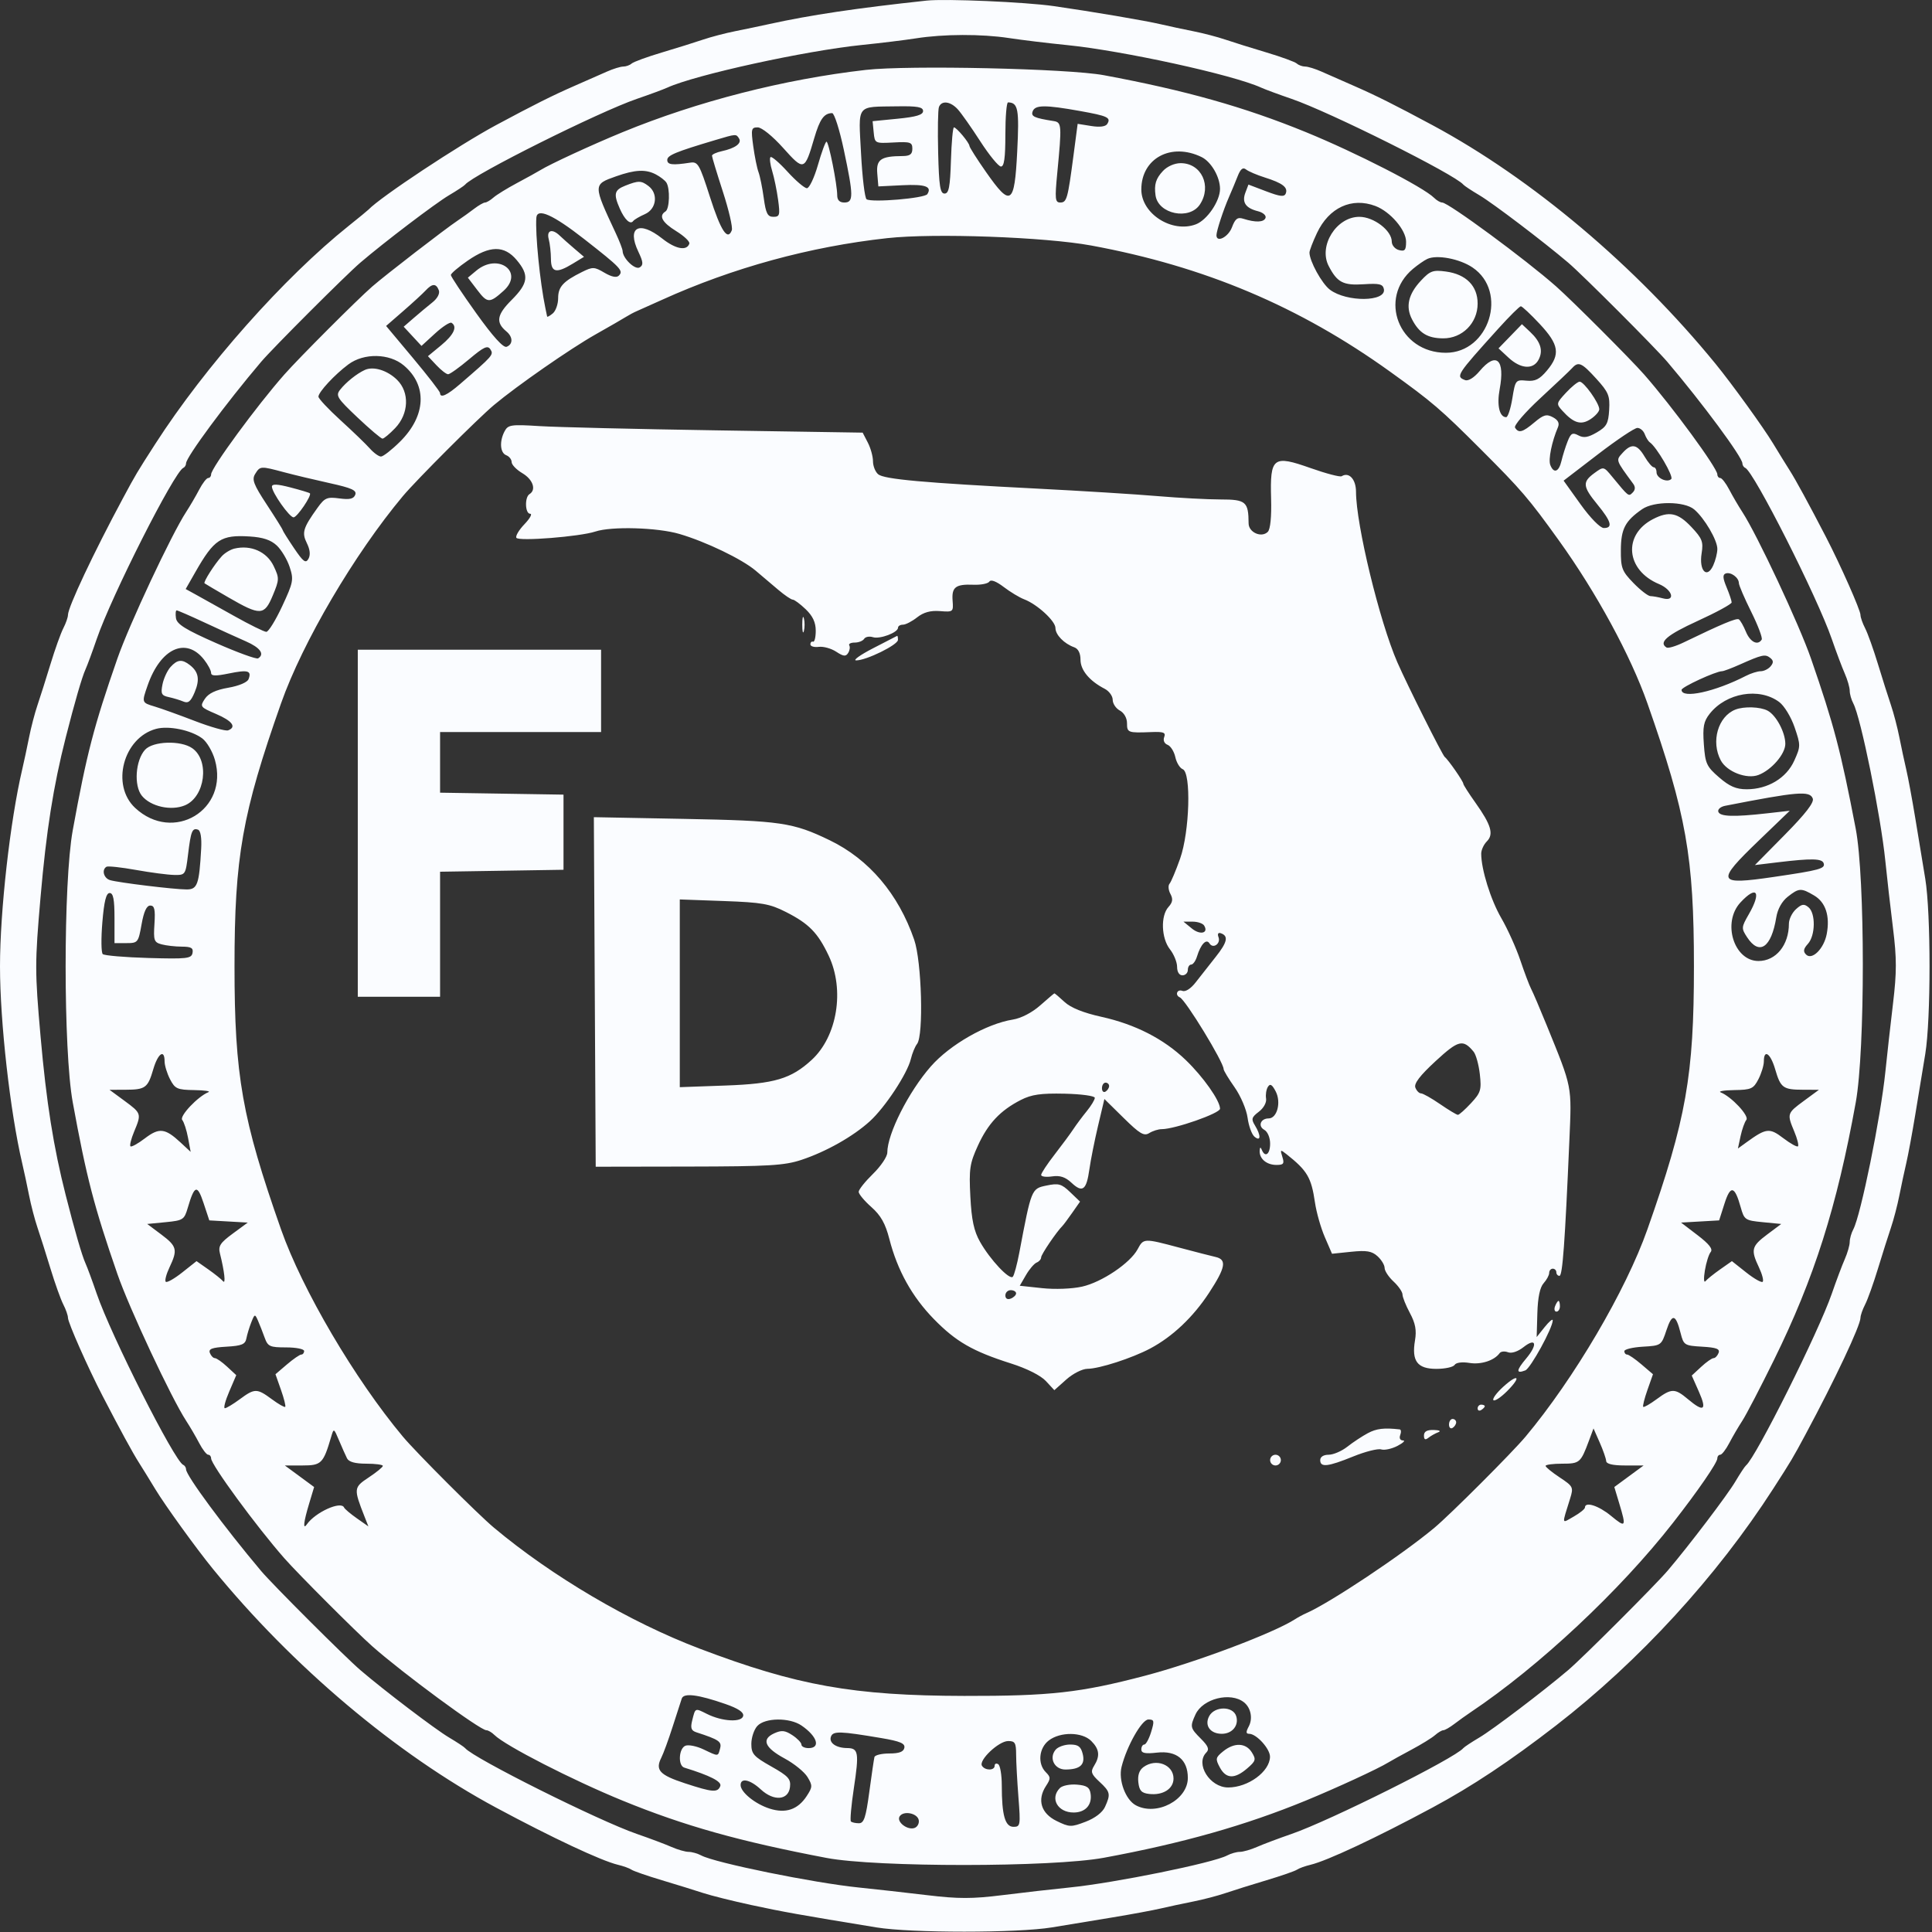 <svg width="540" height="540" viewBox="0 0 540 540" fill="none" xmlns="http://www.w3.org/2000/svg">
<rect x="0" y="0" width="540" height="540" fill="#333333" stroke="none"/>
<path fill-rule="evenodd" clip-rule="evenodd" d="M259.003 0.167C239.431 2.269 226.408 4.21 215.003 6.726C212.528 7.272 208.253 8.167 205.503 8.715C202.753 9.262 198.703 10.323 196.503 11.072C194.303 11.82 189.128 13.439 185.003 14.668C180.878 15.898 177.075 17.286 176.553 17.753C176.03 18.221 174.974 18.603 174.204 18.603C173.435 18.603 171.387 19.234 169.654 20.005C167.921 20.776 163.803 22.588 160.503 24.032C154.412 26.696 149.178 29.316 138.661 34.965C128.251 40.557 106.353 55.058 103.003 58.578C102.728 58.867 100.253 60.899 97.503 63.095C79.387 77.559 57.331 102.422 43.384 124.103C38.209 132.148 37.975 132.542 34.365 139.261C26.113 154.623 19.008 169.702 18.997 171.875C18.993 172.55 18.408 174.228 17.695 175.603C16.982 176.978 15.372 181.478 14.116 185.603C12.86 189.728 11.22 194.903 10.472 197.103C9.723 199.303 8.666 203.353 8.124 206.103C7.581 208.853 6.714 212.903 6.198 215.103C2.835 229.432 0 254.591 0 270.103C0 285.615 2.835 310.774 6.198 325.103C6.714 327.303 7.581 331.353 8.124 334.103C8.666 336.853 9.723 340.903 10.472 343.103C11.22 345.303 12.86 350.478 14.116 354.603C15.372 358.728 16.982 363.228 17.695 364.603C18.408 365.978 18.993 367.656 18.997 368.331C19.004 369.682 24.564 382.239 28.637 390.103C33.47 399.432 37.099 406.095 38.804 408.765C39.738 410.229 41.82 413.604 43.43 416.265C46.156 420.77 54.917 432.897 59.503 438.513C81.832 465.857 110.795 490.272 138.661 505.241C154.395 513.692 168.05 520.097 172.713 521.212C174.247 521.579 175.953 522.196 176.503 522.583C177.053 522.97 180.878 524.296 185.003 525.53C189.128 526.764 194.303 528.367 196.503 529.093C198.703 529.818 204.778 531.335 210.003 532.464C218.738 534.35 223.716 535.24 245.003 538.723C254.696 540.309 284.348 540.305 294.003 538.716C298.128 538.037 305.778 536.776 311.003 535.914C316.228 535.052 322.303 533.924 324.503 533.408C326.703 532.892 330.753 532.025 333.503 531.482C336.253 530.94 340.303 529.883 342.503 529.134C344.703 528.386 349.878 526.764 354.003 525.53C358.128 524.296 361.953 522.97 362.503 522.583C363.053 522.196 364.759 521.579 366.293 521.212C370.956 520.097 384.611 513.692 400.345 505.241C411.444 499.279 422.023 492.251 434.915 482.277C458.118 464.325 479.818 440.671 495.622 416.103C500.797 408.058 501.031 407.664 504.641 400.945C512.893 385.583 519.998 370.504 520.009 368.331C520.013 367.656 520.598 365.978 521.311 364.603C522.024 363.228 523.634 358.728 524.89 354.603C526.146 350.478 527.786 345.303 528.534 343.103C529.283 340.903 530.34 336.853 530.882 334.103C531.425 331.353 532.292 327.303 532.808 325.103C533.324 322.903 534.452 316.828 535.314 311.603C536.176 306.378 537.437 298.728 538.116 294.603C539.708 284.929 539.708 255.277 538.116 245.603C537.437 241.478 536.176 233.828 535.314 228.603C534.452 223.378 533.324 217.303 532.808 215.103C532.292 212.903 531.425 208.853 530.882 206.103C530.34 203.353 529.283 199.303 528.534 197.103C527.786 194.903 526.146 189.728 524.89 185.603C523.634 181.478 522.024 176.978 521.311 175.603C520.598 174.228 520.013 172.55 520.009 171.875C520.002 170.524 514.442 157.967 510.369 150.103C505.536 140.774 501.907 134.111 500.202 131.441C499.268 129.977 497.186 126.602 495.576 123.941C492.85 119.436 484.089 107.309 479.503 101.693C457.174 74.349 428.211 49.934 400.345 34.965C389.828 29.316 384.594 26.696 378.503 24.032C375.203 22.588 371.085 20.776 369.352 20.005C367.619 19.234 365.571 18.603 364.802 18.603C364.032 18.603 362.976 18.221 362.453 17.753C361.931 17.286 358.128 15.898 354.003 14.668C349.878 13.439 344.703 11.82 342.503 11.072C340.303 10.323 336.253 9.266 333.503 8.724C330.753 8.181 326.703 7.314 324.503 6.798C320.094 5.763 305.391 3.266 294.503 1.703C286.571 0.564 264.287 -0.4 259.003 0.167ZM282.003 10.635C285.578 11.18 292.778 12.054 298.003 12.575C313.785 14.15 344.626 20.895 352.503 24.494C353.603 24.996 357.428 26.41 361.003 27.634C371.606 31.266 406.687 48.782 409.003 51.6C409.278 51.935 411.303 53.273 413.503 54.574C417.271 56.802 431.347 67.488 438.324 73.416C442.273 76.772 462.625 97.141 466.022 101.139C475.792 112.634 487.003 127.794 487.003 129.509C487.003 130.019 487.361 130.586 487.8 130.77C490.195 131.772 507.933 166.85 511.988 178.603C513.222 182.178 514.854 186.521 515.617 188.254C516.379 189.987 517.003 192.154 517.003 193.07C517.003 193.985 517.454 195.578 518.006 196.608C520.084 200.491 525.682 228.023 526.952 240.603C527.424 245.278 528.39 253.752 529.1 259.435C530.15 267.847 530.152 271.748 529.11 280.435C528.406 286.302 527.439 294.928 526.962 299.603C525.672 312.24 520.075 339.732 518.006 343.598C517.454 344.628 517.003 346.221 517.003 347.136C517.003 348.052 516.379 350.219 515.617 351.952C514.854 353.685 513.222 358.028 511.988 361.603C508.302 372.287 490.808 407.301 488.006 409.603C487.671 409.878 486.333 411.903 485.032 414.103C482.801 417.875 472.095 431.977 466.19 438.921C462.707 443.018 442.418 463.307 438.321 466.79C431.377 472.695 417.275 483.401 413.503 485.632C411.303 486.933 409.278 488.271 409.003 488.606C406.701 491.408 371.687 508.902 361.003 512.588C357.428 513.822 353.085 515.454 351.352 516.217C349.619 516.979 347.452 517.603 346.536 517.603C345.621 517.603 344.028 518.054 342.998 518.606C339.115 520.684 311.583 526.282 299.003 527.552C294.328 528.024 285.854 528.99 280.171 529.7C271.759 530.75 267.858 530.752 259.171 529.71C253.304 529.006 244.678 528.039 240.003 527.562C227.366 526.272 199.874 520.675 196.008 518.606C194.978 518.054 193.385 517.603 192.47 517.603C191.554 517.603 189.387 516.979 187.654 516.217C185.921 515.454 181.578 513.822 178.003 512.588C167.319 508.902 132.305 491.408 130.003 488.606C129.728 488.271 127.703 486.933 125.503 485.632C121.681 483.372 107.339 472.473 100.71 466.79C96.504 463.186 76.145 442.849 72.984 439.095C62.698 426.881 52.003 412.404 52.003 410.697C52.003 410.187 51.645 409.62 51.206 409.436C48.799 408.429 31.027 373.262 27.034 361.603C25.81 358.028 24.396 354.203 23.894 353.103C22.924 350.981 20.889 343.969 18.379 334.103C14.944 320.599 12.961 308.099 11.34 289.72C9.728 271.445 9.728 269.216 11.335 250.72C12.948 232.161 14.909 219.743 18.379 206.103C20.889 196.237 22.924 189.225 23.894 187.103C24.396 186.003 25.81 182.178 27.034 178.603C31.145 166.602 48.722 131.859 51.234 130.77C51.657 130.586 52.003 130.019 52.003 129.509C52.003 127.795 63.171 112.692 72.984 101.136C76.259 97.279 96.649 76.891 100.707 73.416C107.366 67.713 121.686 56.831 125.503 54.574C127.703 53.273 129.728 51.935 130.003 51.6C132.319 48.782 167.4 31.266 178.003 27.634C181.578 26.41 185.403 24.996 186.503 24.494C194.339 20.914 225.105 14.175 241.003 12.556C246.228 12.024 252.978 11.198 256.003 10.721C263.715 9.503 274.358 9.468 282.003 10.635ZM242.003 19.537C219.122 22.152 194.944 28.343 174.003 36.949C165.445 40.466 153.785 45.85 151.003 47.569C150.178 48.079 147.253 49.695 144.503 51.161C141.753 52.627 138.793 54.451 137.924 55.215C137.056 55.978 136.002 56.603 135.582 56.603C135.162 56.603 133.787 57.39 132.526 58.353C131.266 59.316 129.225 60.778 127.992 61.603C124.343 64.043 107.741 76.856 104.019 80.103C99.798 83.786 83.611 99.993 79.478 104.676C71.765 113.412 59.003 130.813 59.003 132.593C59.003 133.148 58.636 133.603 58.188 133.603C57.74 133.603 56.61 135.066 55.676 136.853C54.743 138.64 53.098 141.453 52.021 143.103C47.912 149.4 36.13 174.532 32.8 184.103C26.222 203.009 24.233 210.664 20.326 232.103C17.68 246.619 17.685 293.632 20.333 308.103C24.183 329.138 26.291 337.244 32.818 356.103C36.122 365.651 47.885 390.764 52.021 397.103C53.098 398.753 54.743 401.566 55.676 403.353C56.61 405.141 57.74 406.603 58.188 406.603C58.636 406.603 59.003 407.058 59.003 407.613C59.003 409.386 71.669 426.664 79.478 435.543C83.324 439.917 99.538 456.143 104.063 460.147C112.574 467.679 134.203 483.603 135.921 483.603C136.438 483.603 137.455 484.196 138.182 484.921C141.173 487.904 159.974 497.536 174.003 503.273C191.269 510.334 206.616 514.647 231.003 519.293C244.946 521.949 294.057 521.925 308.503 519.255C330.542 515.181 348.053 510.223 365.003 503.257C373.561 499.74 385.221 494.356 388.003 492.637C388.828 492.127 391.753 490.511 394.503 489.045C397.253 487.579 400.213 485.755 401.082 484.991C401.95 484.228 403.004 483.603 403.424 483.603C403.844 483.603 405.219 482.815 406.48 481.853C407.74 480.891 409.781 479.428 411.014 478.603C430.118 465.825 452.812 444.58 467.629 425.603C474.614 416.657 480.003 408.822 480.003 407.613C480.003 407.058 480.37 406.603 480.818 406.603C481.266 406.603 482.396 405.141 483.33 403.353C484.263 401.565 485.908 398.753 486.985 397.103C488.061 395.453 492.044 387.803 495.835 380.103C507.084 357.254 513.402 337.353 518.694 308.103C521.332 293.522 521.32 245.35 518.675 231.603C514.474 209.764 512.593 202.612 506.188 184.103C502.884 174.555 491.121 149.442 486.985 143.103C485.908 141.453 484.263 138.64 483.33 136.853C482.396 135.066 481.266 133.603 480.818 133.603C480.37 133.603 480.003 133.148 480.003 132.593C480.003 130.82 467.337 113.542 459.528 104.663C455.682 100.289 439.468 84.063 434.943 80.059C426.432 72.527 404.803 56.603 403.085 56.603C402.568 56.603 401.551 56.01 400.824 55.285C397.833 52.302 379.032 42.67 365.003 36.933C347.806 29.9 331.317 25.255 308.503 21.014C298.575 19.168 253.91 18.177 242.003 19.537ZM267.714 30.57C268.698 31.651 271.528 35.674 274.003 39.51C276.478 43.345 279.066 46.51 279.753 46.543C280.665 46.587 281.003 44.168 281.003 37.603C281.003 32.653 281.34 28.61 281.753 28.618C284.576 28.676 284.911 30.476 284.312 42.388C283.561 57.322 282.528 57.993 275.58 48.055C273.063 44.454 270.988 41.191 270.97 40.805C270.926 39.892 267.349 35.603 266.63 35.603C266.327 35.603 265.949 39.766 265.791 44.853C265.56 52.281 265.208 54.103 264.003 54.103C262.774 54.103 262.452 52.039 262.218 42.664C262.062 36.373 262.16 30.635 262.437 29.914C263.171 28.002 265.659 28.311 267.714 30.57ZM258.003 31.042C258.003 32.093 256.099 32.67 250.95 33.177L243.896 33.872L244.2 36.987C244.501 40.082 244.539 40.101 249.753 39.823C254.454 39.572 255.003 39.755 255.003 41.573C255.003 43.118 254.345 43.606 252.253 43.617C246.219 43.647 244.874 44.575 245.2 48.483L245.503 52.103L252.144 51.773C258.646 51.449 260.559 52.126 259.187 54.265C258.443 55.424 243.695 56.67 242.214 55.699C241.715 55.371 241.018 49.622 240.667 42.924C239.929 28.877 239.145 29.905 250.753 29.719C256.449 29.628 258.003 29.912 258.003 31.042ZM301.774 31.009C309.652 32.42 310.581 32.858 309.478 34.644C309.014 35.395 307.39 35.601 304.98 35.215L301.208 34.612L300.057 43.358C298.441 55.635 298.17 56.603 296.34 56.603C294.908 56.603 294.809 55.627 295.509 48.353C296.802 34.916 296.752 34.192 294.503 33.839C289.032 32.98 288.09 32.539 288.645 31.093C289.332 29.302 292.137 29.285 301.774 31.009ZM235.846 41.853C238.584 54.744 238.603 56.603 236.003 56.603C234.661 56.603 234.003 55.936 234.003 54.577C234.003 51.518 231.623 39.603 231.012 39.603C230.719 39.603 229.64 42.528 228.617 46.103C227.593 49.678 226.205 52.603 225.533 52.603C224.861 52.603 222.419 50.525 220.108 47.985C217.797 45.445 215.657 43.615 215.355 43.918C215.052 44.221 215.262 45.962 215.822 47.786C216.383 49.61 217.13 53.241 217.483 55.853C218.061 60.128 217.929 60.603 216.158 60.603C214.543 60.603 214.062 59.664 213.473 55.353C213.078 52.465 212.416 49.203 212.003 48.103C211.59 47.003 210.928 43.741 210.533 40.853C209.877 36.057 209.985 35.603 211.781 35.603C212.909 35.603 215.94 38.051 218.898 41.353C224.724 47.854 224.887 47.802 227.587 38.603C229.15 33.28 230.316 31.65 232.586 31.618C233.182 31.61 234.649 36.215 235.846 41.853ZM206.572 38.715C207.397 40.049 205.504 41.44 201.753 42.255C200.241 42.584 199.003 43.152 199.003 43.519C199.003 43.885 200.371 48.406 202.044 53.566C203.716 58.726 204.841 63.582 204.543 64.358C203.368 67.422 201.474 64.534 198.432 55.038C195.485 45.84 195.073 45.13 192.876 45.469C187.93 46.231 186.503 46.062 186.503 44.713C186.503 43.412 188.773 42.472 200.003 39.124C205.78 37.401 205.761 37.402 206.572 38.715ZM335.838 43.895C338.535 45.208 341.005 49.471 340.999 52.803C340.994 56.212 337.388 61.506 334.263 62.694C327.586 65.233 319.003 59.759 319.003 52.962C319.003 44.245 327.337 39.757 335.838 43.895ZM325.042 47.792C323.05 49.93 322.552 51.568 322.975 54.603C323.705 59.848 332.443 61.633 335.388 57.138C338.776 51.968 335.804 45.603 330.003 45.603C328.285 45.603 326.241 46.505 325.042 47.792ZM353.503 49.603C358.446 51.161 360.032 52.363 359.382 54.057C358.985 55.092 357.844 54.971 353.912 53.477L348.944 51.589L348.089 53.846C347.061 56.559 348.157 58.174 351.615 59.042C353.007 59.391 353.955 60.223 353.723 60.89C353.285 62.149 350.954 62.241 347.493 61.137C345.898 60.628 345.244 61.127 344.329 63.549C343.305 66.262 340.003 67.944 340.003 65.752C340.003 64.553 341.934 58.663 343.494 55.103C344.218 53.453 345.314 50.82 345.931 49.251C346.737 47.202 347.398 46.673 348.278 47.371C348.952 47.905 351.303 48.91 353.503 49.603ZM183.319 48.753C184.52 49.385 185.834 50.398 186.238 51.003C187.325 52.631 187.158 58.389 186.003 59.103C184.047 60.312 185.058 62.165 189.007 64.605C191.209 65.966 192.859 67.535 192.674 68.091C191.966 70.22 188.831 69.635 185.098 66.678C178.629 61.555 175.14 63.473 178.419 70.349C179.791 73.227 179.867 74.071 178.811 74.732C177.527 75.536 174.075 72.244 174.025 70.169C174.013 69.655 173.148 67.405 172.102 65.169C165.733 51.547 165.733 51.57 172.18 49.289C177.512 47.404 180.484 47.261 183.319 48.753ZM174.753 51.902C171.693 53.112 171.432 54.21 173.233 58.306C174.598 61.413 176.174 62.874 176.977 61.78C177.266 61.385 178.741 60.519 180.253 59.854C183.499 58.428 184.047 54.116 181.253 51.995C179.214 50.447 178.463 50.436 174.753 51.902ZM384.453 57.584C388.591 59.157 393.003 64.297 393.003 67.544C393.003 69.923 392.66 70.326 391.003 69.893C389.903 69.605 389.003 68.54 389.003 67.527C389.003 64.439 383.98 60.603 379.938 60.603C373.521 60.603 368.46 68.718 371.368 74.342C373.756 78.959 375.424 79.825 381.202 79.447C385.548 79.163 386.527 79.403 386.802 80.817C387.496 84.383 376.387 84.495 371.713 80.969C369.468 79.276 366.003 72.974 366.003 70.585C366.003 70.033 366.944 67.579 368.094 65.133C371.442 58.01 377.826 55.064 384.453 57.584ZM163.282 66.822C173.584 74.887 174.33 75.676 172.952 77.054C172.327 77.679 170.902 77.384 168.939 76.224C166.12 74.559 165.66 74.543 162.699 76.011C157.399 78.638 156.003 80.166 156.003 83.341C156.003 85 155.328 86.918 154.503 87.603C153.678 88.288 152.969 88.68 152.926 88.475C152.884 88.271 152.662 87.203 152.433 86.103C150.919 78.847 149.574 65.383 149.91 60.853C150.121 58.019 154.578 60.008 163.282 66.822ZM153.373 66.853C153.704 68.09 153.982 70.566 153.989 72.353C154.005 76.176 155.48 76.5 160.092 73.695L163.23 71.787L160.483 69.445C158.973 68.157 157.154 66.541 156.441 65.853C154.33 63.816 152.701 64.346 153.373 66.853ZM305.003 68.622C336.678 74.464 363.166 85.645 388.541 103.886C400.318 112.352 402.649 114.348 413.953 125.653C425.258 136.957 427.254 139.288 435.72 151.065C446.209 165.656 455.766 183.246 460.464 196.603C471.323 227.484 473.459 239.563 473.459 270.103C473.459 300.637 471.3 312.841 460.46 343.603C454.431 360.713 439.937 385.366 426.39 401.553C422.655 406.017 405.417 423.255 400.953 426.99C391.897 434.569 371.64 448.064 365.003 450.94C364.178 451.298 362.828 452.027 362.003 452.56C356.007 456.437 334.239 464.635 320.003 468.378C301.989 473.115 293.515 474.061 269.503 474.014C238.524 473.954 222.753 471.134 195.503 460.783C176.074 453.403 154.333 440.615 138.053 426.99C133.589 423.255 116.351 406.017 112.616 401.553C99.186 385.506 84.486 360.504 78.542 343.603C67.683 312.722 65.547 300.643 65.547 270.103C65.547 239.569 67.706 227.365 78.546 196.603C84.575 179.493 99.069 154.84 112.616 138.653C116.351 134.189 133.589 116.951 138.053 113.216C144.527 107.797 159.413 97.451 166.465 93.469C170.336 91.283 174.178 89.066 175.003 88.542C175.828 88.019 177.178 87.303 178.003 86.951C178.828 86.6 181.978 85.189 185.003 83.817C204.775 74.848 226.366 68.934 248.003 66.561C261.097 65.124 292.121 66.246 305.003 68.622ZM144.414 72.68C147.965 76.9 147.675 79.166 142.98 83.861C138.855 87.986 138.506 90.116 141.542 92.635C143.391 94.17 143.421 96.229 141.604 96.926C140.682 97.28 137.786 94.082 133.104 87.539C129.199 82.081 126.007 77.275 126.013 76.859C126.018 76.443 128.138 74.64 130.723 72.853C136.9 68.581 140.923 68.53 144.414 72.68ZM411.583 74.766C421.59 81.531 416.242 98.603 404.116 98.603C391.029 98.603 385.078 83.392 394.937 75.14C396.275 74.02 398.075 72.774 398.937 72.372C401.619 71.122 407.97 72.324 411.583 74.766ZM133.137 75.64L130.772 77.611L133.453 81.126C136.235 84.774 136.857 84.787 140.753 81.28C146.604 76.013 139.238 70.558 133.137 75.64ZM397.146 78.45C393.624 82.22 392.824 85.704 394.664 89.251C396.664 93.105 398.993 94.535 403.33 94.571C408.708 94.616 413.003 90.301 413.003 84.854C413.003 79.907 409.776 76.651 404.123 75.892C400.507 75.407 399.718 75.696 397.146 78.45ZM122.648 81.12C122.995 82.023 122.274 83.397 120.866 84.516C119.567 85.55 117.227 87.503 115.667 88.855L112.831 91.314L115.318 93.998L117.806 96.682L121.601 93.205C123.688 91.293 125.758 89.951 126.2 90.225C127.911 91.282 126.851 93.582 123.305 96.505L119.608 99.553L121.98 102.078C123.284 103.467 124.755 104.603 125.248 104.603C125.741 104.603 128.39 102.709 131.136 100.394C135.219 96.951 136.298 96.451 137.066 97.644C138.029 99.141 137.833 99.365 128.576 107.353C124.902 110.524 123.015 111.368 122.991 109.853C122.985 109.441 119.59 105.053 115.448 100.103L107.917 91.103L112.71 86.936C115.346 84.644 118.164 82.056 118.971 81.186C120.814 79.199 121.903 79.179 122.648 81.12ZM430.366 90.56C435.757 96.324 436.178 99.053 432.375 103.573C430.304 106.034 429.09 106.634 426.65 106.4C423.634 106.111 423.531 106.24 422.702 111.353C422.234 114.24 421.457 116.603 420.976 116.603C419.11 116.603 418.328 113.247 419.158 108.801C420.715 100.467 418.215 98.185 413.573 103.703C411.991 105.582 410.382 106.579 409.484 106.234C406.82 105.212 407.077 104.813 418.782 91.853C421.887 88.416 424.72 85.603 425.078 85.603C425.436 85.603 427.816 87.834 430.366 90.56ZM422.111 93.991L418.838 97.369L421.66 99.986C425.04 103.12 428.527 103.361 430.023 100.565C431.383 98.024 430.639 95.549 427.677 92.766L425.385 90.613L422.111 93.991ZM112.86 102.136C119.505 107.728 119.086 116.239 111.81 123.443C109.499 125.731 107.103 127.603 106.486 127.603C105.869 127.603 104.466 126.591 103.369 125.353C102.272 124.115 98.591 120.568 95.189 117.47C91.787 114.372 89.003 111.4 89.003 110.866C89.003 109.591 93.551 104.689 97.366 101.853C101.721 98.614 108.829 98.744 112.86 102.136ZM446.17 105.853C449.59 109.617 450.002 110.612 449.768 114.553C449.54 118.376 449.052 119.266 446.304 120.865C443.873 122.281 442.639 122.479 441.165 121.69C439.529 120.814 439.057 121.078 438.149 123.377C437.556 124.876 436.783 127.341 436.429 128.853C435.708 131.937 434.263 132.445 433.306 129.95C432.72 128.423 433.735 123.427 435.443 119.43C435.936 118.277 435.499 117.404 434.042 116.624C432.268 115.674 431.433 115.905 428.887 118.047C425.552 120.853 424.459 121.15 423.455 119.525C423.085 118.927 426.243 115.256 430.553 111.275C434.823 107.33 438.809 103.558 439.41 102.891C441.161 100.95 442.079 101.352 446.17 105.853ZM101.969 103.402C99.724 104.428 96.707 106.843 95.072 108.923C93.769 110.582 94.197 111.268 99.912 116.673C103.361 119.935 106.508 122.603 106.906 122.603C107.304 122.603 108.895 121.281 110.442 119.666C114.279 115.662 114.521 109.65 110.986 106.17C108.273 103.499 104.375 102.303 101.969 103.402ZM437.692 109.775C434.967 112.717 434.936 112.871 436.681 114.799C439.844 118.295 441.892 118.906 444.57 117.151C445.908 116.274 447.003 115.033 447.003 114.392C447.003 112.683 442.671 106.606 441.503 106.678C440.953 106.712 439.238 108.106 437.692 109.775ZM141.053 120.51C139.544 123.33 139.76 126.573 141.503 127.241C142.328 127.558 143.003 128.418 143.003 129.153C143.003 129.889 144.353 131.287 146.003 132.262C148.962 134.01 149.952 136.899 148.003 138.103C146.595 138.973 146.753 143.603 148.19 143.603C148.843 143.603 148.119 144.916 146.581 146.522C145.043 148.127 144.029 149.837 144.329 150.321C144.967 151.354 162.121 149.992 166.402 148.567C170.925 147.063 183.748 147.433 189.915 149.246C197.322 151.423 207.399 156.277 211.212 159.503C212.902 160.933 215.743 163.341 217.526 164.853C219.308 166.365 221.133 167.603 221.58 167.603C222.028 167.603 223.656 168.812 225.198 170.29C227.166 172.175 228.003 173.966 228.003 176.29C228.003 178.112 227.665 179.49 227.253 179.353C226.84 179.215 226.503 179.553 226.503 180.103C226.503 180.653 227.558 180.967 228.848 180.8C230.138 180.634 232.332 181.244 233.724 182.156C235.759 183.49 236.413 183.558 237.063 182.506C237.507 181.787 237.649 180.84 237.378 180.401C237.107 179.962 237.785 179.603 238.885 179.603C239.985 179.603 241.174 179.135 241.528 178.562C241.882 177.99 242.982 177.779 243.972 178.093C245.93 178.714 251.003 176.802 251.003 175.442C251.003 174.981 251.617 174.603 252.368 174.603C253.119 174.603 254.905 173.682 256.336 172.556C258.149 171.13 260.086 170.599 262.721 170.806C266.413 171.096 266.497 171.027 266.257 167.91C265.963 164.094 267.081 163.239 272.109 163.436C274.192 163.518 276.186 163.116 276.54 162.544C276.937 161.901 278.46 162.477 280.525 164.052C282.363 165.454 284.935 167.007 286.241 167.503C289.893 168.892 295.003 173.577 295.003 175.537C295.003 177.429 297.432 179.919 300.253 180.92C301.367 181.315 302.003 182.579 302.003 184.397C302.003 187.309 304.513 190.327 308.753 192.513C309.991 193.151 311.003 194.542 311.003 195.603C311.003 196.664 311.903 198.014 313.003 198.603C314.173 199.229 315.003 200.697 315.003 202.138C315.003 204.78 315.267 204.877 321.751 204.62C325.234 204.482 325.89 204.734 325.397 206.019C325.043 206.941 325.431 207.83 326.338 208.178C327.187 208.504 328.161 210.045 328.503 211.603C328.845 213.161 329.773 214.684 330.564 214.988C332.988 215.918 332.51 232.466 329.841 240C328.652 243.357 327.323 246.509 326.888 247.006C326.453 247.503 326.561 248.778 327.13 249.839C327.907 251.293 327.772 252.2 326.583 253.515C324.357 255.975 324.58 262.25 327.003 265.33C328.103 266.729 329.003 268.937 329.003 270.238C329.003 271.674 329.592 272.603 330.503 272.603C331.328 272.603 332.003 271.928 332.003 271.103C332.003 270.278 332.423 269.603 332.936 269.603C333.449 269.603 334.179 268.591 334.558 267.353C335.617 263.9 337.175 262.264 338.053 263.684C339.055 265.305 341.273 263.749 340.57 261.918C340.233 261.039 340.485 260.597 341.19 260.832C343.439 261.582 343.069 263.336 339.79 267.456C337.982 269.729 335.473 272.92 334.215 274.549C332.836 276.335 331.346 277.288 330.465 276.95C328.998 276.387 328.329 278.145 329.773 278.77C331.372 279.462 342.003 296.881 342.003 298.809C342.003 299.214 343.386 301.506 345.075 303.903C346.766 306.301 348.398 310.131 348.705 312.418C349.012 314.703 349.879 317.085 350.633 317.711C352.425 319.198 352.495 317.374 350.753 314.545C349.672 312.788 349.819 312.274 351.846 310.735C353.206 309.701 354.055 308.147 353.871 307.029C353.696 305.97 353.926 304.507 354.383 303.779C355.005 302.786 355.553 303.11 356.569 305.067C358.142 308.099 356.957 312.603 354.587 312.603C352.343 312.603 351.517 314.751 353.363 315.784C354.305 316.312 355.003 317.958 355.003 319.653C355.003 322.633 353.595 323.657 352.665 321.353C352.33 320.522 352.134 320.623 352.082 321.653C351.969 323.873 354.023 325.603 356.77 325.603C358.768 325.603 359.027 325.253 358.426 323.361C357.766 321.28 357.85 321.226 359.596 322.611C365.403 327.217 366.513 329.102 367.538 336.103C367.941 338.853 369.177 343.201 370.286 345.765L372.301 350.428L377.667 349.874C381.959 349.431 383.43 349.68 385.018 351.117C386.11 352.105 387.003 353.579 387.003 354.393C387.003 355.208 388.128 356.916 389.503 358.191C390.878 359.465 392.003 361.098 392.003 361.82C392.003 362.542 392.933 364.868 394.07 366.99C395.616 369.873 395.975 371.807 395.495 374.65C394.518 380.433 396.151 382.603 401.479 382.603C403.902 382.603 406.194 382.103 406.571 381.493C406.978 380.834 408.667 380.611 410.721 380.945C413.968 381.472 417.654 380.275 419.152 378.207C419.509 377.715 420.562 377.603 421.491 377.96C422.501 378.348 424.241 377.774 425.818 376.534C429.384 373.729 429.856 375.8 426.547 379.733C423.763 383.041 423.695 384.042 426.322 383.034C427.8 382.467 434.009 371.134 433.998 369.024C433.995 368.517 432.983 369.366 431.748 370.91L429.503 373.716L429.695 367.052C429.822 362.647 430.415 359.805 431.445 358.667C432.302 357.72 433.003 356.418 433.003 355.774C433.003 355.13 433.453 354.603 434.003 354.603C434.553 354.603 435.003 355.053 435.003 355.603C435.003 356.153 435.396 356.603 435.877 356.603C436.734 356.603 437.407 347.397 438.64 318.829C439.314 303.229 439.533 304.346 432.322 286.603C430.422 281.928 428.463 277.345 427.968 276.419C427.474 275.493 426.114 271.9 424.946 268.435C423.779 264.969 421.382 259.651 419.62 256.618C416.657 251.517 414.003 243.002 414.003 238.598C414.003 237.579 414.709 236.04 415.571 235.177C417.566 233.183 416.792 230.553 412.382 224.351C410.524 221.737 409.003 219.356 409.003 219.06C409.003 218.404 404.774 212.308 403.815 211.582C403.158 211.085 393.286 191.371 390.555 185.103C385.577 173.674 379.023 146.634 379.009 137.46C379.003 133.954 377.053 131.836 375 133.105C374.547 133.385 370.63 132.358 366.295 130.824C355.825 127.119 354.952 127.796 355.275 139.364C355.418 144.451 355.072 147.931 354.354 148.651C352.6 150.407 349.005 148.822 348.989 146.286C348.951 140.211 348.238 139.603 341.136 139.6C337.488 139.598 329.553 139.175 323.503 138.661C317.453 138.147 302.378 137.208 290.003 136.576C258.198 134.95 247.131 133.954 245.459 132.566C244.658 131.902 244.003 130.266 244.003 128.931C244.003 127.596 243.354 125.248 242.56 123.713L241.117 120.923L200.31 120.286C177.866 119.935 155.588 119.401 150.803 119.098C142.871 118.596 142.01 118.721 141.053 120.51ZM459.711 121.353C460.067 122.316 460.707 123.342 461.134 123.633C463.008 124.914 467.834 133.172 467.123 133.883C465.994 135.012 463.003 133.643 463.003 131.996C463.003 131.23 462.65 130.603 462.219 130.603C461.787 130.603 460.637 129.253 459.662 127.603C457.595 124.104 456.005 123.839 453.526 126.577C451.607 128.698 451.528 128.466 456.481 135.216C457.129 136.1 457.085 136.921 456.348 137.658C455.171 138.835 455.294 138.93 450.591 133.225C448.221 130.349 448.217 130.348 445.642 132.225C442.227 134.715 442.349 135.969 446.503 141.038C450.387 145.777 450.877 147.612 448.253 147.584C447.252 147.573 444.475 144.735 441.769 140.955L437.034 134.345L446.638 126.974C451.92 122.92 456.877 119.603 457.654 119.603C458.43 119.603 459.356 120.39 459.711 121.353ZM79.349 131.98C82.184 132.737 87.964 134.119 92.194 135.051C98.324 136.402 99.765 137.058 99.294 138.286C98.852 139.44 97.737 139.697 94.854 139.31C91.412 138.848 90.765 139.126 88.753 141.927C84.695 147.579 84.308 148.867 85.776 151.831C86.659 153.613 86.81 155.125 86.212 156.194C85.452 157.553 84.766 157.042 82.15 153.166C80.419 150.601 79.003 148.342 79.003 148.146C79.003 147.95 77.013 144.76 74.581 141.057C70.861 135.395 70.344 134.03 71.322 132.464C72.712 130.238 72.806 130.232 79.349 131.98ZM76.003 136.017C76.003 137.65 80.903 144.603 82.054 144.603C83.038 144.603 87.201 138.468 86.615 137.881C86.442 137.709 83.984 136.966 81.152 136.232C77.475 135.278 76.003 135.217 76.003 136.017ZM473.53 142.386C476.401 144.817 480.003 150.959 480.003 153.424C480.003 154.571 479.482 156.652 478.846 158.048C477.099 161.882 474.834 159.513 475.609 154.663C476.13 151.407 475.78 150.509 472.734 147.28C468.963 143.281 466.498 142.779 462.014 145.097C453.537 149.481 454.441 159.381 463.671 163.238C467.513 164.843 468.427 168.218 464.753 167.233C463.515 166.902 461.962 166.624 461.301 166.617C460.64 166.609 458.503 164.959 456.551 162.95C453.332 159.635 453.006 158.778 453.036 153.7C453.071 147.831 454.221 145.628 458.976 142.322C462.278 140.026 470.787 140.064 473.53 142.386ZM77.362 152.471C78.651 153.682 80.27 156.381 80.959 158.469C82.126 162.007 81.984 162.756 78.872 169.434C77.035 173.377 75.04 176.603 74.438 176.603C73.837 176.603 69.78 174.603 65.424 172.158C61.067 169.714 56.242 167.021 54.701 166.175L51.899 164.636L54.62 159.87C59.849 150.71 61.768 149.452 69.761 149.945C73.489 150.175 75.7 150.909 77.362 152.471ZM65.503 153.338C64.403 153.603 62.824 154.558 61.995 155.461C59.973 157.663 56.761 162.711 57.173 163.04C57.355 163.185 60.363 164.96 63.859 166.984C72.775 172.147 73.882 172.098 76.239 166.441C78.084 162.01 78.097 161.604 76.495 158.228C74.59 154.213 70.127 152.228 65.503 153.338ZM486.02 162.975C486.029 163.596 487.584 167.215 489.476 171.019C491.368 174.823 492.684 178.31 492.4 178.769C491.312 180.529 489.194 179.478 487.994 176.582C487.306 174.92 486.412 173.356 486.008 173.106C485.338 172.692 481.192 174.427 470.56 179.574C468.391 180.624 466.254 181.258 465.81 180.984C463.491 179.551 465.924 177.471 474.503 173.551C479.728 171.164 484.003 168.834 484.003 168.374C484.003 167.915 483.362 166.004 482.578 164.129C481.52 161.597 481.456 160.61 482.328 160.295C483.749 159.783 485.997 161.415 486.02 162.975ZM57.2 174.01C61.217 175.883 66.404 178.246 68.727 179.26C72.727 181.005 74.047 182.84 72.147 184.014C71.676 184.305 66.389 182.383 60.397 179.742C51.85 175.975 49.434 174.473 49.183 172.772C49.008 171.579 49.096 170.603 49.38 170.603C49.665 170.603 53.183 172.136 57.2 174.01ZM224.235 174.603C224.235 176.528 224.441 177.316 224.692 176.353C224.944 175.39 224.944 173.816 224.692 172.853C224.441 171.89 224.235 172.678 224.235 174.603ZM244.003 181.203C240.428 183.048 238.309 184.568 239.294 184.58C242.063 184.615 250.96 180.256 250.983 178.853C250.994 178.166 250.89 177.658 250.753 177.726C250.616 177.793 247.578 179.358 244.003 181.203ZM57.026 184.359C58.113 185.741 59.003 187.409 59.003 188.065C59.003 188.964 60.224 189.006 63.977 188.238C69.317 187.144 70.382 187.452 69.47 189.829C69.131 190.712 66.779 191.707 63.81 192.222C60.294 192.832 58.276 193.791 57.253 195.34C55.831 197.495 55.946 197.65 60.39 199.554C64.939 201.505 66.196 203.217 63.753 204.136C63.066 204.395 58.903 203.223 54.503 201.531C50.103 199.84 45.041 198.018 43.253 197.483C39.579 196.382 39.583 196.394 41.269 191.558C44.883 181.189 51.981 177.946 57.026 184.359ZM100.003 230.103V278.603H111.503H123.003V261.127V243.65L140.253 243.377L157.503 243.103V232.603V222.103L140.253 221.829L123.003 221.556V213.079V204.603H145.503H168.003V193.103V181.603H134.003H100.003V230.103ZM494.893 186.236C494.269 186.988 493.026 187.606 492.131 187.609C491.235 187.613 489.378 188.194 488.003 188.901C479.313 193.37 470.003 195.396 470.003 192.818C470.003 192.026 479.606 187.603 481.327 187.603C481.759 187.603 484.001 186.761 486.308 185.732C492.513 182.965 493.38 182.774 494.765 183.87C495.715 184.621 495.746 185.208 494.893 186.236ZM47.67 186.419C46.766 187.417 45.752 189.606 45.417 191.283C44.892 193.908 45.134 194.403 47.155 194.839C48.446 195.118 50.292 195.677 51.256 196.082C52.614 196.653 53.322 196.075 54.399 193.513C55.899 189.945 55.525 187.803 53.065 185.885C50.885 184.185 49.574 184.315 47.67 186.419ZM497.295 196.217C498.704 197.267 500.61 200.399 501.597 203.283C503.307 208.279 503.303 208.611 501.501 212.607C499.304 217.48 494.112 220.603 488.209 220.603C485.261 220.603 483.419 219.811 480.496 217.284C476.996 214.258 476.619 213.44 476.232 208.034C475.882 203.148 476.17 201.644 477.864 199.498C482.503 193.62 491.725 192.063 497.295 196.217ZM485.049 198.333C480.185 200.248 478.161 207.292 480.968 212.537C482.667 215.712 488.21 217.855 491.493 216.607C495.143 215.219 499.003 210.747 499.003 207.907C499.003 204.707 496.446 199.91 494.058 198.633C492.011 197.537 487.456 197.386 485.049 198.333ZM56.524 206.38C57.804 207.328 59.399 210.037 60.07 212.402C64.035 226.372 48.425 235.754 37.765 225.807C30.945 219.443 34.458 206.198 43.622 203.722C47.145 202.77 53.387 204.056 56.524 206.38ZM40.54 209.562C37.859 212.524 37.369 219.599 39.65 222.414C42.1 225.439 47.838 226.712 51.7 225.088C57.345 222.715 58.643 212.565 53.741 209.132C50.522 206.877 42.74 207.131 40.54 209.562ZM506.675 223.191C507.095 224.285 504.678 227.42 498.894 233.283L490.503 241.787L497.003 241.003C506.307 239.882 509.258 239.943 509.713 241.268C510.233 242.784 508.646 243.22 495.73 245.113C479.828 247.444 479.483 246.588 491.622 234.904L500.241 226.609L493.872 227.328C484.558 228.38 480.742 228.257 480.275 226.89C480.047 226.223 480.905 225.472 482.182 225.223C502.47 221.252 505.824 220.974 506.675 223.191ZM166.243 277.253L166.503 326.103L192.503 326.058C214.923 326.02 219.26 325.762 224.003 324.188C230.924 321.89 238.441 317.646 243.124 313.392C247.389 309.518 253.611 300.07 254.59 295.981C254.969 294.398 255.747 292.51 256.319 291.786C258.193 289.413 257.627 268.777 255.521 262.66C251.113 249.858 242.867 240.15 231.906 234.855C221.62 229.886 218.266 229.393 191.243 228.882L165.984 228.403L166.243 277.253ZM56.23 237.201C55.674 247.199 55.176 248.603 52.181 248.603C48.725 248.603 33.078 246.7 30.753 245.997C28.99 245.464 28.36 243.113 29.753 242.264C30.166 242.013 33.878 242.412 38.003 243.152C42.128 243.892 46.933 244.521 48.681 244.55C51.811 244.602 51.87 244.516 52.556 238.853C53.352 232.283 53.73 231.34 55.345 231.898C56.063 232.146 56.4 234.159 56.23 237.201ZM507.062 250.297C510.274 252.194 511.524 256.013 510.58 261.044C509.809 265.153 506.476 268.476 504.803 266.803C503.933 265.933 504.061 265.196 505.327 263.798C507.418 261.487 507.514 255.272 505.484 253.587C504.241 252.556 503.606 252.653 501.984 254.12C500.895 255.106 500.003 256.939 500.003 258.193C500.003 264.17 496.382 268.603 491.5 268.603C484.612 268.603 481.288 257.825 486.455 252.249C491.027 247.316 492.415 249.253 488.804 255.527C486.694 259.193 486.675 259.453 488.327 261.975C491.737 267.178 495.102 264.874 496.477 256.396C496.851 254.086 498.056 251.92 499.675 250.646C502.826 248.168 503.411 248.14 507.062 250.297ZM32.003 256.603V263.603H35.321C38.538 263.603 38.666 263.444 39.571 258.353C40.207 254.767 40.979 253.103 42.003 253.103C43.184 253.103 43.432 254.19 43.171 258.215C42.87 262.857 43.054 263.384 45.171 263.951C46.454 264.295 48.998 264.582 50.826 264.589C53.45 264.6 54.078 264.972 53.812 266.353C53.507 267.927 52.267 268.068 41.488 267.76C34.896 267.571 29.149 267.082 28.716 266.673C28.283 266.264 28.235 262.256 28.61 257.766C29.099 251.896 29.672 249.603 30.647 249.603C31.659 249.603 32.003 251.377 32.003 256.603ZM219.686 254.913C226.1 258.168 228.581 260.703 231.614 267.103C236.148 276.671 234.025 289.673 226.852 296.26C221.113 301.531 216.477 302.912 202.875 303.404L190.003 303.868V277.633V251.397L202.253 251.84C212.991 252.228 215.143 252.607 219.686 254.913ZM336.557 258.69C337.878 260.828 335.459 261.425 333.142 259.532L330.781 257.603H333.333C334.737 257.603 336.187 258.092 336.557 258.69ZM290.73 281.02C288.469 283.019 285.415 284.601 283.109 284.97C275.723 286.151 265.517 291.976 260.177 298.057C253.959 305.14 248.005 316.923 248.004 322.15C248.003 323.276 246.203 325.955 244.003 328.103C241.803 330.251 240.003 332.51 240.003 333.122C240.003 333.734 241.597 335.646 243.545 337.371C246.19 339.712 247.465 341.977 248.577 346.305C250.832 355.083 254.909 362.419 261.005 368.669C267.173 374.992 271.872 377.698 282.595 381.101C287.004 382.5 290.89 384.457 292.316 385.996L294.692 388.559L298.028 385.581C299.873 383.934 302.511 382.596 303.933 382.588C307.261 382.569 316.405 379.61 321.503 376.902C327.728 373.596 333.505 368.126 337.941 361.337C342.563 354.262 342.963 352.054 339.753 351.325C338.515 351.045 333.944 349.867 329.593 348.709C319.678 346.069 319.626 346.071 317.969 349.167C315.896 353.039 307.965 358.379 302.451 359.615C299.641 360.244 294.876 360.427 291.287 360.043L285.026 359.372L286.765 356.376C287.721 354.728 289.066 353.157 289.753 352.885C290.441 352.612 291.003 351.957 291.003 351.429C291.003 350.624 295.333 344.248 296.997 342.603C297.275 342.328 298.487 340.697 299.69 338.979L301.876 335.856L299.113 333.209C296.686 330.883 295.883 330.659 292.5 331.362C288.28 332.239 288.284 332.229 284.904 350.103C284.28 353.403 283.461 356.441 283.084 356.855C282.168 357.861 276.74 352.081 273.926 347.103C272.214 344.075 271.556 341.001 271.216 334.45C270.816 326.739 271.046 325.188 273.327 320.206C276.161 314.017 279.574 310.384 285.311 307.45C288.315 305.915 290.905 305.542 297.561 305.689C302.219 305.792 306.003 306.31 306.003 306.845C306.003 307.378 304.991 309.054 303.753 310.57C302.515 312.085 300.828 314.35 300.003 315.603C299.178 316.856 296.816 320.055 294.753 322.713C292.691 325.37 291.003 327.929 291.003 328.4C291.003 328.871 292.378 329.055 294.059 328.808C296.268 328.484 297.772 328.977 299.485 330.586C302.566 333.481 303.667 332.658 304.482 326.852C304.848 324.24 305.944 318.745 306.916 314.64L308.683 307.177L314.076 312.485C318.582 316.921 319.756 317.614 321.222 316.698C322.187 316.096 323.749 315.603 324.694 315.603C328.362 315.603 341.003 311.176 341.003 309.892C341.003 307.634 336.279 300.937 331.366 296.229C325.232 290.352 317.305 286.299 307.848 284.204C302.802 283.087 299.292 281.673 297.547 280.056C296.091 278.707 294.811 277.622 294.701 277.645C294.592 277.668 292.805 279.187 290.73 281.02ZM411.87 293.943C412.531 294.739 413.317 297.576 413.617 300.247C414.11 304.639 413.873 305.414 411.139 308.353C409.476 310.141 407.834 311.603 407.49 311.603C407.145 311.603 404.901 310.253 402.503 308.603C400.105 306.953 397.709 305.603 397.18 305.603C396.65 305.603 395.938 304.877 395.598 303.989C395.165 302.861 396.866 300.633 401.241 296.599C407.641 290.695 408.911 290.378 411.87 293.943ZM46.003 296.653C46.003 297.78 46.69 300.03 47.529 301.653C48.913 304.329 49.54 304.61 54.279 304.682C57.152 304.725 58.942 304.987 58.257 305.264C55.295 306.46 50.076 311.986 50.931 313.022C51.422 313.616 52.154 315.869 52.557 318.027L53.291 321.951L50.397 319.266C46.142 315.318 44.482 315.136 40.491 318.18C38.543 319.666 36.73 320.663 36.463 320.396C36.195 320.129 36.658 318.28 37.49 316.289C39.576 311.296 39.536 311.168 34.806 307.69L30.609 304.603L35.056 304.588C40.647 304.568 41.316 304.076 42.842 298.853C44.138 294.417 46.003 293.118 46.003 296.653ZM496.164 298.853C497.69 304.076 498.359 304.568 503.95 304.588L508.397 304.603L504.2 307.69C499.47 311.168 499.43 311.296 501.516 316.289C502.348 318.28 502.811 320.129 502.543 320.396C502.276 320.663 500.43 319.64 498.44 318.123C494.577 315.176 493.67 315.279 488.129 319.292L485.754 321.012L486.494 317.558C486.901 315.658 487.629 313.61 488.112 313.008C488.99 311.914 483.947 306.514 480.94 305.327C480.149 305.016 481.854 304.725 484.727 304.682C489.466 304.61 490.093 304.329 491.477 301.653C492.316 300.03 493.003 297.78 493.003 296.653C493.003 293.118 494.868 294.417 496.164 298.853ZM310.003 303.544C310.003 304.062 309.553 304.763 309.003 305.103C308.453 305.443 308.003 305.019 308.003 304.162C308.003 303.305 308.453 302.603 309.003 302.603C309.553 302.603 310.003 303.026 310.003 303.544ZM63.873 341.409L69.244 341.716L65.05 344.8C61.534 347.385 60.957 348.284 61.478 350.36C62.74 355.386 63.149 359.076 62.337 358.103C61.878 357.553 60.025 356.065 58.218 354.797L54.932 352.491L50.922 355.667C48.716 357.415 46.648 358.581 46.326 358.259C46.004 357.938 46.475 356.128 47.372 354.238C49.71 349.312 49.465 348.333 45.075 345.045L41.147 342.103L46.298 341.603C51.171 341.13 51.505 340.914 52.476 337.603C54.353 331.207 55.139 330.962 56.887 336.232L58.503 341.103L63.873 341.409ZM486.521 337.395C487.516 340.956 487.76 341.123 492.708 341.603L497.859 342.103L493.931 345.045C489.541 348.333 489.296 349.312 491.634 354.238C492.531 356.128 493.002 357.938 492.68 358.259C492.358 358.581 490.29 357.415 488.084 355.667L484.074 352.491L480.788 354.797C478.981 356.065 477.132 357.553 476.678 358.103C476.225 358.653 476.152 357.303 476.518 355.103C476.883 352.903 477.615 350.579 478.144 349.938C478.817 349.124 477.715 347.711 474.483 345.243L469.859 341.713L475.181 341.408L480.503 341.103L482.003 336.405C483.677 331.161 484.853 331.419 486.521 337.395ZM284.003 361.496C284.003 361.987 283.328 362.648 282.503 362.965C281.589 363.315 281.003 362.966 281.003 362.072C281.003 361.264 281.678 360.603 282.503 360.603C283.328 360.603 284.003 361.005 284.003 361.496ZM434.641 365.103C434.325 365.928 434.502 366.603 435.034 366.603C435.567 366.603 436.003 365.928 436.003 365.103C436.003 364.278 435.826 363.603 435.61 363.603C435.394 363.603 434.958 364.278 434.641 365.103ZM73.962 373.853C74.865 376.357 75.404 376.603 79.978 376.603C82.742 376.603 85.003 377.053 85.003 377.603C85.003 378.153 84.649 378.603 84.215 378.603C83.782 378.603 81.98 379.841 80.211 381.353L76.994 384.103L78.537 388.481C79.386 390.888 79.919 393.021 79.72 393.219C79.522 393.417 77.842 392.46 75.987 391.091C71.803 388.004 71.202 388.005 67.003 391.103C65.139 392.478 63.268 393.603 62.844 393.603C62.421 393.603 62.965 391.524 64.055 388.983L66.035 384.362L63.468 381.983C62.055 380.674 60.521 379.603 60.058 379.603C59.596 379.603 58.967 378.951 58.661 378.153C58.227 377.023 59.247 376.638 63.294 376.403C67.562 376.156 68.552 375.747 68.864 374.103C69.073 373.003 69.689 370.978 70.232 369.603C71.176 367.215 71.26 367.193 72.096 369.103C72.577 370.203 73.417 372.341 73.962 373.853ZM469.734 372.603C470.589 375.976 470.808 376.114 475.761 376.403C479.766 376.638 480.779 377.024 480.345 378.153C480.039 378.951 479.41 379.603 478.948 379.603C478.485 379.603 476.924 380.699 475.479 382.038L472.852 384.473L474.871 389.038C477.147 394.182 476.223 394.807 471.821 391.103C468.124 387.992 467.221 387.991 463.019 391.091C461.164 392.46 459.484 393.417 459.286 393.219C459.087 393.021 459.62 390.888 460.469 388.481L462.012 384.103L458.795 381.353C457.026 379.841 455.224 378.603 454.791 378.603C454.357 378.603 454.003 378.177 454.003 377.655C454.003 377.134 456.33 376.572 459.174 376.405C464.306 376.105 464.357 376.07 465.787 371.766C467.362 367.023 468.374 367.238 469.734 372.603ZM420.08 387.68C418.259 389.343 417.062 390.995 417.418 391.352C417.775 391.709 419.492 390.575 421.234 388.834C425.355 384.713 424.388 383.746 420.08 387.68ZM413.003 393.662C413.003 394.244 413.453 394.443 414.003 394.103C414.553 393.763 415.003 393.287 415.003 393.044C415.003 392.801 414.553 392.603 414.003 392.603C413.453 392.603 413.003 393.08 413.003 393.662ZM405.003 398.162C405.003 399.019 405.453 399.443 406.003 399.103C406.553 398.763 407.003 398.062 407.003 397.544C407.003 397.026 406.553 396.603 406.003 396.603C405.453 396.603 405.003 397.305 405.003 398.162ZM382.299 400.584C380.72 401.431 378.146 403.132 376.58 404.363C375.014 405.595 372.669 406.603 371.368 406.603C369.932 406.603 369.003 407.192 369.003 408.103C369.003 410.212 371.113 409.981 378.213 407.096C381.606 405.717 385.129 404.826 386.041 405.115C386.954 405.405 389.006 404.961 390.601 404.128C392.197 403.296 392.892 402.613 392.146 402.609C391.352 402.606 391.028 401.981 391.365 401.103C391.681 400.278 391.617 399.566 391.222 399.522C386.851 399.028 384.73 399.28 382.299 400.584ZM96.991 407.603C97.495 408.613 99.254 409.103 102.373 409.103C104.921 409.103 107.006 409.381 107.005 409.72C107.004 410.06 105.231 411.51 103.065 412.943C98.839 415.74 98.804 416.058 101.878 423.869L102.966 426.635L99.734 424.369C97.957 423.123 96.353 421.766 96.17 421.353C95.315 419.43 88.137 422.675 85.768 426.055C84.595 427.729 84.845 425.447 86.402 420.274L87.8 415.627L83.705 412.615L79.609 409.603H84.562C89.826 409.603 90.364 409.066 92.559 401.609C93.286 399.138 93.307 399.147 94.767 402.609C95.578 404.531 96.578 406.778 96.991 407.603ZM398.003 401.225C398.003 402.384 398.361 402.565 399.253 401.86C399.941 401.316 401.178 400.622 402.003 400.316C402.858 400 402.32 399.727 400.753 399.682C398.851 399.627 398.003 400.103 398.003 401.225ZM448.929 408.353C448.978 409.183 450.749 409.603 454.2 409.603H459.397L455.301 412.615L451.206 415.627L452.604 420.274C454.592 426.879 454.437 427.106 450.275 423.676C446.814 420.823 443.011 419.609 442.997 421.353C442.993 421.766 441.588 422.901 439.874 423.877C436.386 425.862 436.498 426.422 438.86 418.826C439.834 415.693 439.706 415.435 435.941 412.943C433.775 411.51 432.002 410.06 432.001 409.72C432 409.381 434.085 409.103 436.633 409.103C441.534 409.103 441.807 408.869 444.114 402.679L445.39 399.255L447.122 403.179C448.075 405.337 448.888 407.666 448.929 408.353ZM355.003 408.103C355.003 408.928 355.678 409.603 356.503 409.603C357.328 409.603 358.003 408.928 358.003 408.103C358.003 407.278 357.328 406.603 356.503 406.603C355.678 406.603 355.003 407.278 355.003 408.103ZM202.762 476.277C206.329 477.515 207.925 478.586 207.723 479.603C207.351 481.476 201.876 481.185 197.629 479.066C194.209 477.36 194.37 477.291 193.478 480.846C192.938 482.999 193.187 483.713 194.647 484.187C200.949 486.235 201.767 486.789 201.273 488.677C200.666 491.001 200.878 490.988 196.628 488.961C194.734 488.058 192.469 487.594 191.594 487.93C189.713 488.652 189.443 493.493 191.253 494.051C198.5 496.283 201.798 497.973 201.323 499.211C200.603 501.088 199.18 500.976 191.426 498.43C184.352 496.108 183.095 494.745 184.836 491.286C185.44 490.085 186.869 486.178 188.011 482.603C189.154 479.028 190.299 475.492 190.556 474.745C191.116 473.116 195.096 473.615 202.762 476.277ZM347.714 475.816C349.629 477.345 350.211 480.347 349.023 482.565C348.203 484.098 348.235 484.603 349.153 484.603C351.19 484.603 355.005 488.817 354.97 491.027C354.903 495.17 348.856 499.603 343.27 499.603C338.143 499.603 334.015 492.991 337.171 489.835C338.062 488.944 337.706 488.033 335.671 485.998C332.646 482.973 332.572 482.643 334.14 479.203C336.165 474.758 343.957 472.813 347.714 475.816ZM337.969 479.667C336.579 482.264 338.253 484.603 341.503 484.603C344.429 484.603 346.341 482.244 345.518 479.651C344.62 476.822 339.485 476.833 337.969 479.667ZM224.03 482.295C228.428 485.304 229.459 488.603 226.003 488.603C224.903 488.603 224.003 488.163 224.003 487.626C224.003 487.089 222.86 485.9 221.462 484.984C219.398 483.632 218.446 483.536 216.391 484.472C212.748 486.132 213.731 488.493 219.317 491.506C221.965 492.935 224.837 495.266 225.699 496.688C227.139 499.064 227.12 499.495 225.46 502.029C222.987 505.802 219.593 506.944 215.109 505.51C211.05 504.212 207.003 500.926 207.003 498.929C207.003 496.812 209.669 497.389 212.649 500.15C216.293 503.528 220.377 503.192 220.807 499.479C221.069 497.221 220.338 496.418 215.557 493.721C210.65 490.951 210.003 490.218 210.003 487.423C210.003 485.684 210.748 483.438 211.658 482.432C213.791 480.075 220.676 479.999 224.03 482.295ZM321.742 484.103C321.151 486.028 320.293 487.603 319.835 487.603C319.377 487.603 319.003 488.223 319.003 488.98C319.003 490.015 320.091 490.235 323.386 489.863C328.851 489.247 332.003 491.832 332.003 496.929C332.003 503.093 323.278 507.693 317.475 504.588C314.59 503.044 312.549 497.547 313.482 493.832C314.942 488.014 319.144 480.603 320.982 480.603C322.616 480.603 322.699 480.985 321.742 484.103ZM246.294 485.791C251.594 486.687 253.016 487.286 252.771 488.521C252.549 489.639 251.315 490.103 248.565 490.103C246.424 490.103 244.555 490.553 244.41 491.103C244.266 491.653 243.619 496.041 242.972 500.853C242.008 508.028 241.485 509.603 240.066 509.603C239.115 509.603 238.11 509.376 237.833 509.099C237.556 508.823 237.923 504.66 238.648 499.849C240.155 489.86 239.948 488.609 236.784 488.588C233.658 488.567 231.599 487.098 232.265 485.364C232.867 483.793 234.844 483.854 246.294 485.791ZM305.003 486.603C307.296 488.896 307.515 490.811 305.797 493.561C304.768 495.209 304.988 495.86 307.297 498C310.338 500.818 310.48 501.461 308.854 505.03C308.146 506.586 306.063 508.178 303.417 509.189C299.371 510.734 298.911 510.722 295.315 508.965C290.961 506.838 289.819 503.059 292.359 499.182C293.7 497.136 293.694 496.723 292.307 495.336C289.961 492.989 290.367 488.597 293.128 486.474C296.36 483.988 302.454 484.054 305.003 486.603ZM284.009 490.353C284.012 492.416 284.304 497.815 284.657 502.353C285.266 510.18 285.196 510.603 283.276 510.603C280.923 510.603 280.003 507.353 280.003 499.037C280.003 496.113 279.553 493.443 279.003 493.103C278.453 492.763 278.003 492.962 278.003 493.544C278.003 494.922 275.315 494.917 274.462 493.536C273.501 491.982 279.116 486.663 281.753 486.631C283.69 486.607 284.004 487.124 284.009 490.353ZM295.043 489.055C293.106 491.389 294.721 494.605 297.82 494.588C301.905 494.564 303.376 493.223 302.619 490.21C302.105 488.161 301.353 487.603 299.106 487.603C297.534 487.603 295.706 488.256 295.043 489.055ZM341.887 489.496C339.742 491.233 339.664 491.602 340.946 493.996C342.668 497.215 345.071 497.309 348.575 494.294C351.003 492.206 351.128 491.777 349.891 489.794C348.209 487.101 344.992 486.981 341.887 489.496ZM319.608 493.902C318.426 494.767 317.944 496.189 318.167 498.152C318.436 500.511 319.045 501.166 321.204 501.415C325.047 501.858 328.003 499.984 328.003 497.103C328.003 493.223 323.096 491.352 319.608 493.902ZM296.249 499.757C293.38 502.626 295.606 506.603 300.081 506.603C303.345 506.603 305.268 504.499 304.83 501.408C304.57 499.573 303.788 499.043 300.999 498.807C299.071 498.645 296.934 499.072 296.249 499.757ZM256.792 508.727C256.962 509.62 256.448 510.602 255.649 510.908C253.687 511.661 250.499 509.227 251.445 507.698C252.49 506.006 256.418 506.763 256.792 508.727Z" fill="#FAFCFF"/>
</svg>
